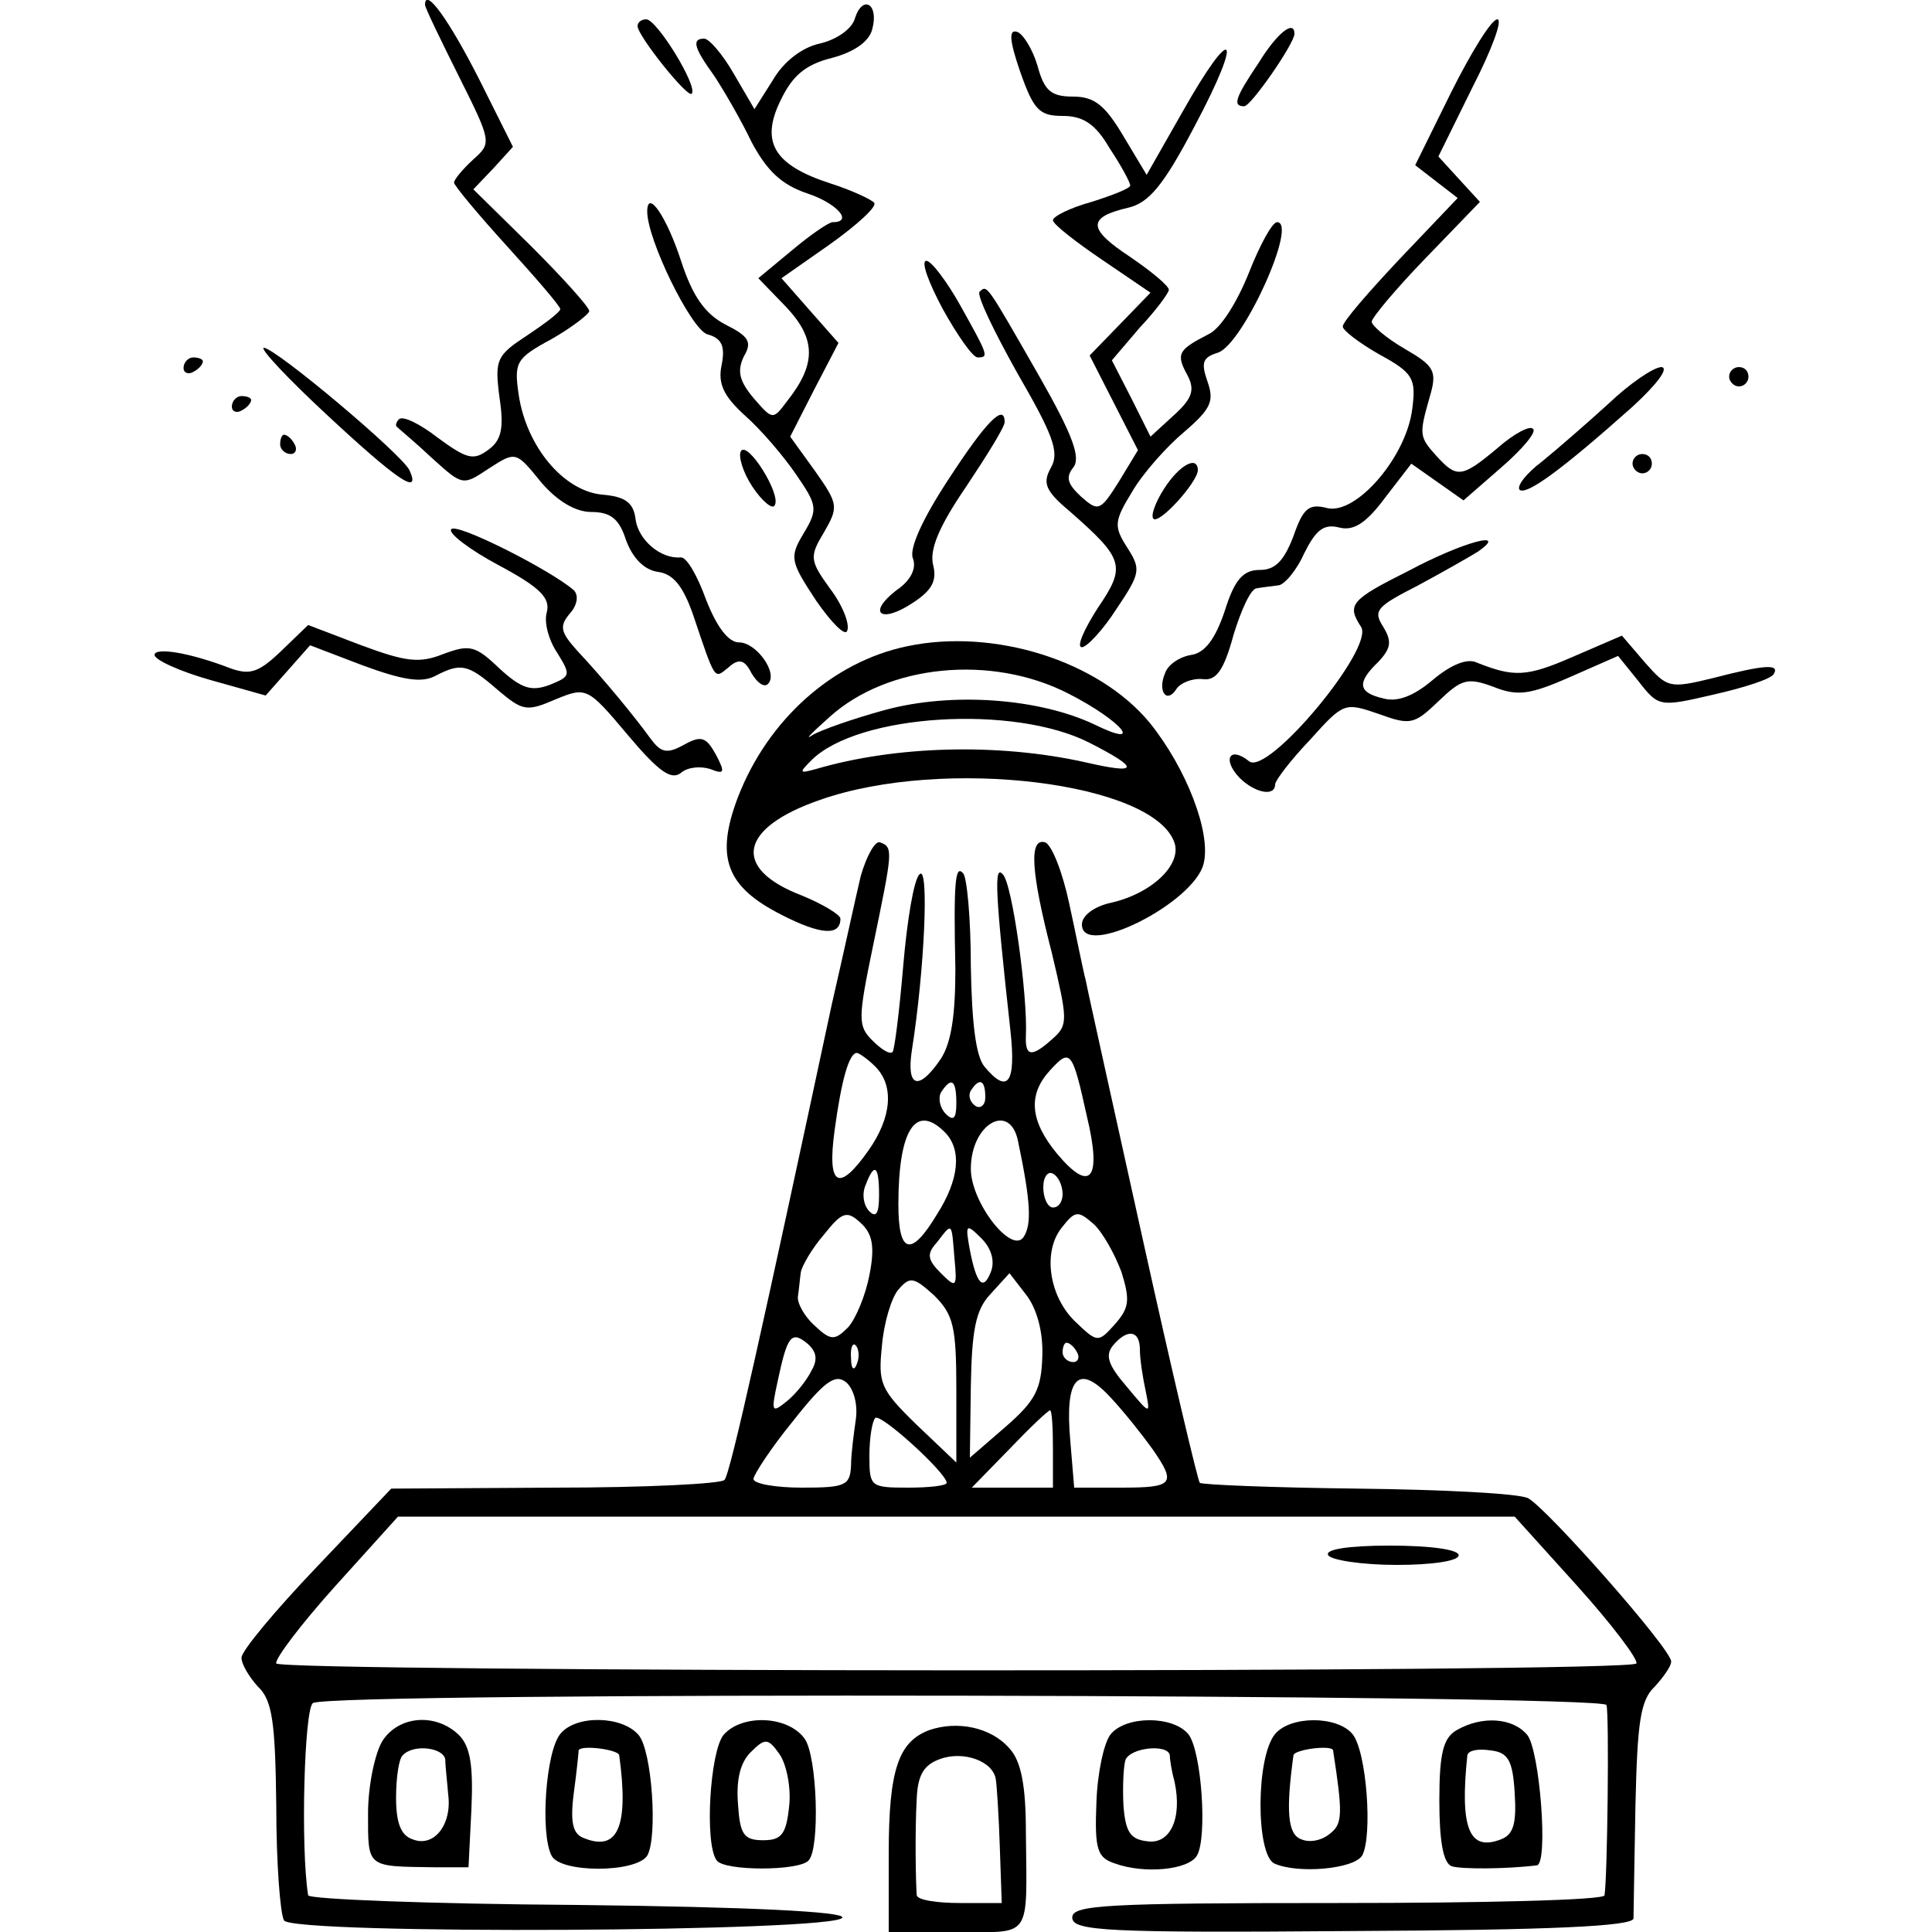 <?xml version="1.0" standalone="no"?>
<!DOCTYPE svg PUBLIC "-//W3C//DTD SVG 20010904//EN"
 "http://www.w3.org/TR/2001/REC-SVG-20010904/DTD/svg10.dtd">
<svg version="1.0" xmlns="http://www.w3.org/2000/svg"
 width="200pt" height="200pt" viewBox="0 0 200 200"
 preserveAspectRatio="xMidYMid meet">
<g transform="translate(0,200) scale(0.1,-0.1)"
fill="#000000" stroke="none">
<path d="M440 1995 c0 -3 16 -36 35 -74 34 -68 34 -69 15 -86 -11 -10 -20 -21
-20 -24 0 -3 25 -33 55 -66 30 -33 55 -62 55 -65 0 -3 -16 -15 -34 -27 -32
-21 -34 -25 -29 -64 5 -33 2 -45 -12 -55 -15 -11 -22 -9 -52 13 -18 14 -36 23
-40 19 -3 -3 -4 -7 -2 -8 2 -2 19 -16 36 -32 32 -29 32 -29 59 -11 28 18 28
18 54 -14 17 -20 36 -31 52 -31 20 0 29 -7 36 -29 7 -19 19 -31 33 -33 16 -2
26 -15 36 -43 24 -71 22 -68 37 -56 11 10 17 8 24 -6 6 -10 13 -15 17 -11 11
11 -12 43 -30 43 -11 0 -23 16 -34 44 -9 25 -20 44 -26 44 -21 -2 -44 18 -47
39 -2 18 -11 24 -35 26 -40 4 -78 50 -86 103 -5 34 -3 38 34 58 21 12 39 26
39 29 0 4 -27 34 -60 67 l-60 59 21 22 20 22 -35 70 c-31 61 -56 96 -56 77z"/>
<path d="M885 1981 c-3 -11 -19 -22 -36 -26 -19 -4 -38 -19 -49 -38 l-19 -30
-21 36 c-12 21 -26 37 -31 37 -13 0 -11 -9 10 -38 10 -15 28 -46 39 -69 16
-30 31 -44 57 -53 31 -10 49 -30 27 -30 -4 0 -23 -13 -42 -29 l-35 -29 29 -30
c31 -33 31 -59 1 -97 -15 -20 -15 -20 -35 3 -15 18 -17 28 -10 43 9 15 5 21
-19 33 -21 11 -34 29 -46 66 -15 46 -35 75 -35 51 0 -29 45 -121 62 -127 15
-4 19 -12 15 -32 -4 -19 2 -32 24 -52 17 -15 40 -42 53 -61 22 -32 23 -36 8
-61 -15 -25 -14 -29 13 -70 16 -23 30 -37 32 -31 3 7 -5 27 -18 44 -21 29 -21
33 -6 58 15 26 15 29 -9 63 l-26 36 25 49 25 48 -30 34 -29 33 50 35 c28 20
49 39 46 43 -2 3 -23 13 -45 20 -59 19 -73 43 -52 86 12 25 25 37 53 44 23 6
39 17 42 30 7 26 -10 36 -18 11z"/>
<path d="M660 1973 c0 -10 52 -75 56 -70 7 7 -36 77 -47 77 -5 0 -9 -3 -9 -7z"/>
<path d="M1502 1904 l-37 -75 22 -17 22 -17 -60 -63 c-32 -34 -59 -65 -59 -70
0 -4 17 -17 38 -29 35 -19 38 -25 34 -56 -6 -50 -58 -110 -88 -103 -19 5 -25
0 -35 -29 -10 -26 -19 -35 -35 -35 -17 0 -26 -10 -36 -42 -10 -30 -21 -44 -35
-46 -12 -2 -24 -10 -27 -19 -8 -19 2 -32 12 -16 4 6 16 11 27 10 14 -2 22 9
32 46 8 26 18 48 24 48 5 1 15 2 22 3 6 0 19 15 27 33 12 24 20 31 36 27 15
-4 28 4 48 31 l27 35 27 -19 27 -19 39 34 c22 19 37 37 33 40 -3 4 -20 -5 -37
-20 -37 -31 -42 -31 -63 -8 -18 20 -18 22 -7 61 8 27 5 32 -26 50 -19 11 -34
24 -34 28 0 4 25 34 56 66 l56 58 -22 24 -21 23 35 71 c20 39 32 71 26 71 -6
0 -27 -34 -48 -76z"/>
<path d="M1056 1926 c14 -40 20 -46 44 -46 21 0 34 -8 49 -34 12 -18 21 -35
21 -38 0 -3 -18 -10 -40 -17 -22 -6 -40 -15 -40 -19 0 -4 23 -22 51 -41 l50
-34 -31 -32 -32 -33 25 -49 25 -49 -20 -33 c-19 -30 -21 -31 -39 -15 -14 13
-16 20 -8 30 8 10 0 33 -36 96 -55 96 -53 93 -61 86 -3 -4 15 -41 39 -84 37
-64 44 -82 35 -98 -9 -16 -6 -24 19 -45 57 -50 59 -57 29 -101 -14 -22 -22
-40 -16 -40 5 0 22 18 36 40 25 37 25 41 11 63 -14 22 -14 27 5 58 11 19 36
47 54 62 28 24 31 32 24 52 -7 20 -5 25 11 30 26 9 83 135 61 135 -5 0 -18
-24 -29 -52 -12 -30 -29 -58 -42 -64 -31 -16 -34 -20 -22 -42 8 -15 6 -24 -14
-42 l-24 -22 -20 40 -20 39 29 34 c17 18 30 36 30 39 0 4 -18 19 -40 34 -44
29 -45 41 -2 51 21 5 36 22 69 85 51 96 40 108 -13 14 l-37 -65 -24 40 c-19
32 -30 41 -52 41 -23 0 -30 6 -37 32 -5 17 -15 33 -21 35 -9 3 -8 -9 3 -41z"/>
<path d="M1303 1935 c-25 -37 -27 -45 -15 -45 7 0 52 65 52 75 0 15 -18 1 -37
-30z"/>
<path d="M976 1680 c15 -27 31 -50 36 -50 12 0 11 2 -18 54 -14 25 -30 46 -35
46 -6 0 2 -22 17 -50z"/>
<path d="M339 1570 c72 -67 97 -84 85 -57 -7 16 -139 127 -151 127 -4 -1 25
-32 66 -70z"/>
<path d="M190 1619 c0 -5 5 -7 10 -4 6 3 10 8 10 11 0 2 -4 4 -10 4 -5 0 -10
-5 -10 -11z"/>
<path d="M1665 1582 c-22 -20 -53 -47 -69 -60 -16 -12 -26 -25 -23 -29 7 -6
43 20 117 86 25 23 38 40 30 41 -8 0 -33 -17 -55 -38z"/>
<path d="M1790 1610 c0 -5 5 -10 10 -10 6 0 10 5 10 10 0 6 -4 10 -10 10 -5 0
-10 -4 -10 -10z"/>
<path d="M240 1579 c0 -5 5 -7 10 -4 6 3 10 8 10 11 0 2 -4 4 -10 4 -5 0 -10
-5 -10 -11z"/>
<path d="M982 1504 c-27 -41 -41 -72 -37 -82 4 -10 -2 -23 -17 -33 -31 -24
-16 -35 17 -13 20 13 25 23 21 39 -4 16 6 40 34 81 22 33 40 62 40 67 0 20
-19 1 -58 -59z"/>
<path d="M290 1540 c0 -5 5 -10 11 -10 5 0 7 5 4 10 -3 6 -8 10 -11 10 -2 0
-4 -4 -4 -10z"/>
<path d="M767 1533 c-3 -5 2 -22 12 -37 10 -15 21 -24 23 -19 7 11 -28 67 -35
56z"/>
<path d="M1690 1520 c0 -5 5 -10 10 -10 6 0 10 5 10 10 0 6 -4 10 -10 10 -5 0
-10 -4 -10 -10z"/>
<path d="M1205 1494 c-9 -14 -14 -28 -11 -31 6 -6 45 37 46 50 0 16 -19 6 -35
-19z"/>
<path d="M467 1452 c-3 -4 19 -21 49 -37 43 -23 54 -34 50 -49 -3 -10 2 -29
11 -42 14 -23 14 -24 -8 -33 -19 -7 -29 -4 -52 17 -25 24 -31 25 -58 15 -25
-10 -39 -8 -85 9 l-55 21 -28 -27 c-23 -22 -32 -25 -52 -18 -44 17 -79 22 -79
14 0 -5 26 -17 58 -26 l57 -16 23 26 23 26 55 -21 c41 -15 60 -18 74 -11 27
14 34 13 65 -14 26 -22 30 -23 60 -10 32 13 33 13 75 -37 32 -38 45 -47 55
-39 7 6 20 7 30 4 15 -6 16 -4 6 15 -10 18 -15 20 -33 10 -18 -10 -24 -8 -35
7 -16 22 -47 60 -76 91 -17 19 -18 25 -7 38 8 9 9 19 4 24 -24 21 -123 71
-127 63z"/>
<path d="M1458 1409 c-60 -30 -64 -35 -49 -58 14 -22 -97 -155 -116 -139 -20
16 -28 2 -10 -17 16 -16 37 -20 37 -7 0 4 16 25 36 46 35 39 36 39 71 27 33
-12 37 -11 62 13 24 23 30 25 57 15 25 -10 38 -8 79 10 l50 22 21 -26 c21 -27
22 -27 78 -14 31 7 59 16 62 21 7 11 -9 10 -63 -4 -45 -11 -47 -10 -70 16
l-24 28 -51 -22 c-48 -21 -61 -21 -99 -6 -10 5 -27 -2 -46 -18 -20 -17 -37
-23 -51 -19 -26 6 -28 16 -5 38 13 14 14 21 5 36 -11 17 -7 21 36 43 26 14 54
30 62 35 33 23 -16 10 -72 -20z"/>
<path d="M939 1331 c-77 -16 -144 -76 -175 -156 -24 -63 -12 -93 45 -122 41
-21 61 -22 61 -4 0 4 -18 15 -40 24 -73 28 -65 70 19 99 128 45 347 18 367
-45 7 -23 -25 -53 -68 -62 -16 -4 -28 -13 -28 -22 0 -36 116 22 126 63 8 32
-18 99 -56 146 -53 64 -161 98 -251 79z m167 -49 c55 -28 80 -58 27 -32 -57
27 -147 34 -217 15 -33 -9 -67 -21 -75 -26 -9 -6 -1 2 18 19 60 54 167 65 247
24z m22 -51 c53 -27 51 -33 -5 -20 -90 20 -196 17 -278 -7 -18 -5 -18 -4 -5 9
48 48 210 58 288 18z"/>
<path d="M891 1093 c-5 -21 -18 -81 -30 -133 -70 -327 -105 -486 -111 -492 -3
-4 -82 -8 -175 -8 l-170 -1 -77 -81 c-43 -45 -78 -87 -78 -94 0 -7 8 -20 17
-30 15 -14 18 -37 19 -124 0 -58 4 -111 8 -118 9 -15 575 -12 578 3 2 6 -96
11 -274 13 -153 1 -279 6 -279 10 -8 49 -4 194 5 199 18 12 1335 9 1339 -2 3
-9 1 -179 -2 -197 0 -5 -125 -8 -276 -8 -241 0 -275 -2 -275 -15 0 -14 35 -16
290 -14 207 1 290 5 291 13 0 6 1 59 2 117 2 86 5 109 20 123 9 10 17 21 17
26 0 13 -128 158 -148 169 -9 5 -89 9 -177 10 -87 1 -161 4 -163 6 -2 2 -29
116 -59 252 -30 136 -57 257 -59 268 -3 11 -10 47 -17 79 -7 33 -18 61 -25 64
-17 5 -15 -30 7 -115 16 -68 17 -74 1 -88 -22 -20 -29 -19 -28 3 2 40 -14 158
-24 167 -9 10 -8 -17 8 -162 6 -55 -3 -66 -27 -37 -9 11 -13 46 -14 104 0 49
-4 92 -8 96 -8 9 -10 -7 -8 -99 0 -47 -4 -76 -15 -93 -23 -34 -36 -30 -30 9
13 82 18 192 8 182 -6 -5 -13 -48 -17 -95 -4 -47 -9 -87 -11 -89 -3 -3 -12 3
-21 12 -15 15 -15 22 1 99 20 97 21 101 7 106 -5 2 -14 -14 -20 -35z m15 -197
c20 -20 17 -53 -7 -87 -31 -44 -43 -37 -35 21 7 52 15 80 23 80 2 0 11 -6 19
-14z m219 -51 c16 -66 4 -81 -31 -39 -28 34 -30 61 -7 86 21 23 23 21 38 -47z
m-135 13 c0 -16 -3 -19 -11 -11 -6 6 -8 16 -5 22 11 17 16 13 16 -11z m30 6
c0 -8 -5 -12 -10 -9 -6 4 -8 11 -5 16 9 14 15 11 15 -7z m-42 -36 c18 -18 15
-49 -8 -85 -27 -45 -40 -41 -40 10 0 78 18 105 48 75z m76 -10 c13 -62 14 -85
6 -98 -12 -20 -55 35 -55 70 0 47 41 70 49 28z m-144 -55 c0 -19 -3 -24 -10
-17 -6 6 -8 18 -4 27 9 24 14 21 14 -10z m190 1 c0 -8 -4 -14 -10 -14 -5 0
-10 9 -10 21 0 11 5 17 10 14 6 -3 10 -13 10 -21z m-200 -84 c-4 -21 -14 -45
-22 -54 -14 -14 -18 -14 -35 2 -10 9 -18 23 -17 30 1 6 2 18 3 25 1 6 11 24
24 39 19 24 24 25 38 12 12 -11 15 -24 9 -54z m261 3 c9 -29 8 -37 -7 -54 -17
-19 -18 -19 -40 2 -28 26 -35 73 -15 98 14 18 17 18 33 4 9 -8 22 -31 29 -50z
m-173 15 c3 -31 2 -32 -14 -16 -14 14 -15 20 -4 32 16 21 15 21 18 -16z m38
-14 c-8 -21 -15 -14 -22 22 -5 27 -4 28 12 12 10 -10 14 -23 10 -34z m-36
-123 l0 -75 -41 39 c-38 37 -40 43 -36 82 2 24 10 50 17 58 12 14 16 13 37 -6
20 -20 23 -32 23 -98z m89 35 c-1 -34 -7 -46 -38 -73 l-37 -32 1 74 c1 58 5
79 20 95 l20 22 17 -22 c11 -14 18 -38 17 -64z m-239 -15 c-5 -10 -16 -24 -26
-32 -15 -12 -16 -11 -9 21 10 47 14 53 31 39 9 -8 11 -16 4 -28z m340 22 c0
-10 3 -29 6 -43 5 -25 5 -25 -20 5 -19 22 -22 32 -14 42 15 18 28 16 28 -4z
m-293 -15 c-3 -8 -6 -5 -6 6 -1 11 2 17 5 13 3 -3 4 -12 1 -19z m228 12 c3 -5
1 -10 -4 -10 -6 0 -11 5 -11 10 0 6 2 10 4 10 3 0 8 -4 11 -10z m-229 -69 c-2
-14 -5 -36 -5 -48 -1 -21 -6 -23 -51 -23 -27 0 -50 4 -50 9 0 4 18 32 41 60
33 42 44 49 55 40 8 -7 12 -23 10 -38z m307 -31 c25 -36 22 -40 -32 -40 l-49
0 -4 48 c-6 66 8 82 42 45 14 -15 33 -39 43 -53z m-213 -35 c0 -3 -18 -5 -40
-5 -39 0 -40 1 -40 33 0 19 3 36 6 39 5 6 74 -57 74 -67z m110 35 l0 -40 -42
0 -42 0 39 40 c21 22 40 40 42 40 2 0 3 -18 3 -40z m543 -142 c36 -40 63 -76
61 -80 -6 -10 -1402 -9 -1408 0 -2 4 25 40 61 80 l65 72 578 0 578 0 65 -72z"/>
<path d="M1375 390 c3 -5 35 -10 71 -10 36 0 64 4 64 10 0 6 -30 10 -71 10
-44 0 -68 -4 -64 -10z"/>
<path d="M396 198 c-8 -13 -15 -47 -15 -75 0 -57 -2 -55 69 -56 l35 0 3 60 c2
45 -1 65 -13 77 -24 23 -62 20 -79 -6z m65 -20 c0 -7 2 -23 3 -36 4 -31 -15
-55 -37 -46 -12 4 -17 17 -17 43 0 21 3 41 7 44 11 12 43 8 44 -5z"/>
<path d="M580 205 c-15 -18 -21 -103 -9 -126 9 -18 87 -18 99 0 11 19 5 109
-9 125 -17 20 -65 21 -81 1z m61 -22 c10 -73 -1 -100 -36 -86 -12 4 -15 16
-11 47 3 22 5 42 5 44 2 6 41 1 42 -5z"/>
<path d="M749 204 c-14 -17 -20 -113 -7 -130 8 -11 85 -11 95 0 12 12 9 108
-4 126 -17 24 -65 26 -84 4z m68 -73 c-3 -30 -8 -36 -27 -36 -20 0 -24 6 -26
37 -2 25 2 43 13 54 15 15 18 15 30 -2 7 -10 12 -34 10 -53z"/>
<path d="M962 209 c-32 -12 -42 -41 -42 -128 l0 -81 70 0 c79 0 73 -9 72 103
0 49 -5 74 -17 87 -19 22 -54 29 -83 19z m69 -52 c1 -7 3 -38 4 -69 l2 -58
-43 0 c-24 0 -44 3 -45 8 -1 13 -2 66 0 100 1 24 7 35 24 41 24 9 56 -2 58
-22z"/>
<path d="M1150 205 c-7 -8 -14 -40 -15 -71 -2 -49 1 -57 19 -63 30 -11 76 -7
85 8 11 18 5 109 -9 126 -16 19 -64 19 -80 0z m61 -22 c0 -5 2 -17 5 -28 8
-38 -5 -65 -29 -61 -17 2 -22 10 -24 37 -1 19 0 40 2 47 5 13 44 17 46 5z"/>
<path d="M1320 205 c-20 -24 -20 -124 -1 -134 24 -11 82 -6 91 8 11 19 5 108
-10 126 -16 19 -64 19 -80 0z m60 -17 c10 -65 10 -76 -3 -86 -8 -7 -21 -10
-30 -6 -14 5 -16 29 -8 87 1 6 40 11 41 5z"/>
<path d="M1508 209 c-14 -8 -18 -24 -18 -73 0 -42 4 -65 13 -68 10 -3 55 -3
88 1 12 2 3 119 -10 135 -15 18 -47 20 -73 5z m60 -65 c2 -31 -1 -43 -14 -48
-33 -13 -43 11 -35 87 1 5 11 7 24 5 18 -2 23 -10 25 -44z"/>
</g>
</svg>

